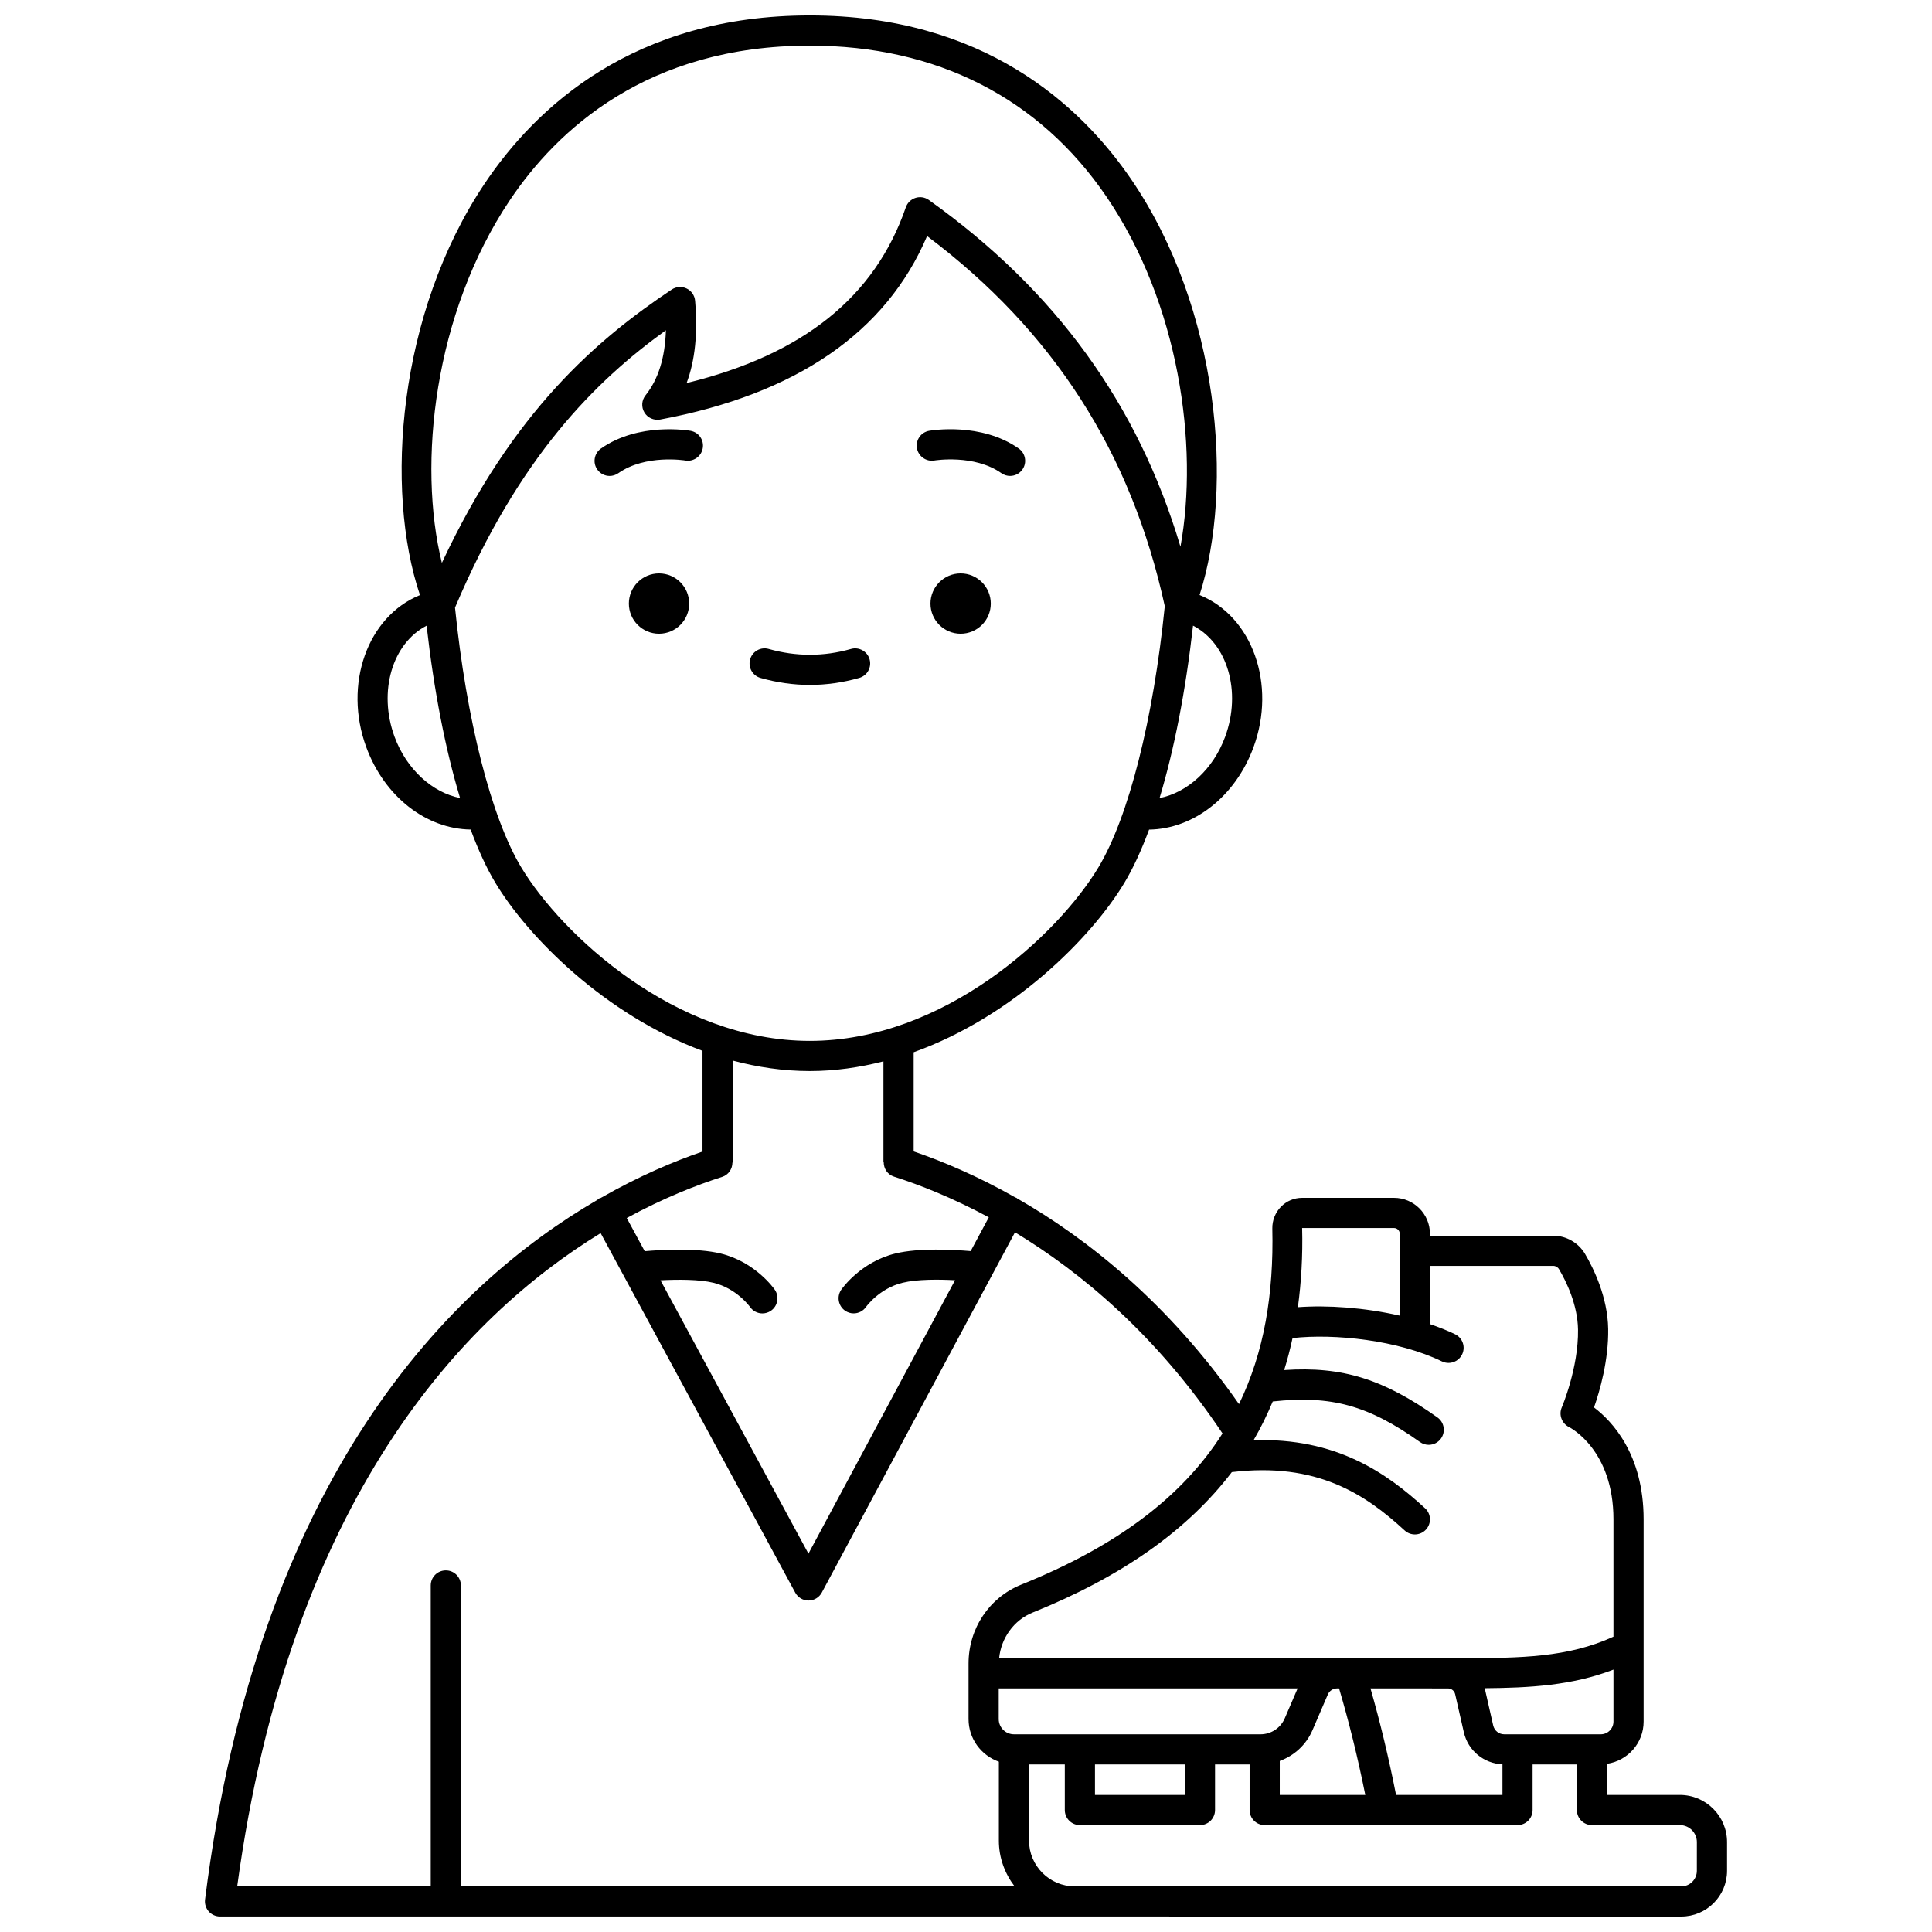 <?xml version="1.0" encoding="UTF-8"?>
<!-- Uploaded to: ICON Repo, www.svgrepo.com, Generator: ICON Repo Mixer Tools -->
<svg width="800px" height="800px" version="1.1" viewBox="144 144 512 512" xmlns="http://www.w3.org/2000/svg">
 <defs>
  <clipPath id="a">
   <path d="m198 148.09h404v503.81h-404z"/>
  </clipPath>
 </defs>
 <path d="m406.57 303.95c0 4.414-3.578 7.992-7.992 7.992s-7.992-3.578-7.992-7.992c0-4.414 3.578-7.992 7.992-7.992s7.992 3.578 7.992 7.992"/>
 <path d="m326.64 303.95c0 4.414-3.578 7.992-7.992 7.992-4.414 0-7.992-3.578-7.992-7.992 0-4.414 3.578-7.992 7.992-7.992 4.414 0 7.992 3.578 7.992 7.992"/>
 <path d="m327 258.17c-0.562-0.098-13.758-2.328-23.742 4.699-1.801 1.266-2.238 3.762-0.965 5.57 0.773 1.102 2.016 1.695 3.269 1.695 0.797 0 1.594-0.238 2.297-0.73 7.219-5.078 17.656-3.387 17.758-3.359 2.156 0.367 4.234-1.078 4.617-3.246 0.391-2.176-1.059-4.246-3.234-4.629z"/>
 <path d="m371.7 323.66c2.121-0.598 3.356-2.809 2.754-4.93-0.594-2.125-2.828-3.359-4.93-2.754-7.246 2.059-14.562 2.051-21.801 0-2.109-0.613-4.328 0.625-4.93 2.754-0.598 2.121 0.633 4.332 2.754 4.93 4.328 1.23 8.727 1.852 13.074 1.852 4.348 0 8.746-0.625 13.078-1.852z"/>
 <path d="m391.62 266.04c0.105-0.023 10.547-1.723 17.758 3.359 0.703 0.492 1.504 0.73 2.297 0.73 1.254 0 2.492-0.586 3.269-1.695 1.27-1.805 0.84-4.301-0.965-5.57-9.984-7.031-23.184-4.797-23.742-4.699-2.164 0.379-3.613 2.441-3.242 4.617 0.387 2.172 2.481 3.629 4.625 3.258z"/>
 <g clip-path="url(#a)">
  <path d="m589.18 619.68h-19.301v-8.246c5.473-0.812 9.695-5.496 9.695-11.188v-53.609c0-17.258-8.398-26.055-13.145-29.645 1.516-4.332 3.883-12.48 3.754-20.797-0.137-8.516-3.91-16.125-6.144-19.914-1.758-2.965-4.988-4.809-8.422-4.809h-32.668v-0.508c0-5.246-4.273-9.523-9.523-9.523h-24.34c-2.137 0-4.137 0.844-5.633 2.375-1.496 1.531-2.32 3.641-2.273 5.789 0.203 8.742-0.367 16.867-1.738 24.434 0 0.008-0.004 0.016-0.004 0.027-1.445 7.965-3.82 15.277-7.09 22.043-18.812-26.91-40.266-43.918-58.766-54.496-0.082-0.051-0.133-0.137-0.219-0.18-0.078-0.043-0.172-0.039-0.25-0.074-10.27-5.832-19.566-9.688-26.984-12.219v-26.285c26.348-9.461 47.137-30.387 55.852-44.91 2.324-3.879 4.512-8.633 6.535-14.09 11.777-0.164 22.855-8.719 27.676-21.836 6.117-16.625-0.297-34.691-14.297-40.336 9.199-28.602 5.219-75.926-18.066-110.09-13.539-19.852-39.297-43.504-85.207-43.504-46.613 0-72.621 24.27-86.23 44.629-22.957 34.34-26.523 81.035-17.094 108.98-13.949 5.672-20.34 23.703-14.234 40.301 4.82 13.109 15.855 21.672 27.664 21.84 2.023 5.453 4.207 10.211 6.535 14.086 8.613 14.352 29.008 34.938 54.906 44.555v26.695c-7.461 2.551-16.762 6.449-26.977 12.297-0.141 0.055-0.293 0.055-0.43 0.133-0.188 0.102-0.305 0.266-0.469 0.387-38.676 22.453-89.887 72.996-103.95 185.41-0.145 1.137 0.211 2.277 0.969 3.141 0.758 0.859 1.852 1.352 2.996 1.352h226.54l85.176 0.004h75.547c6.684 0 12.117-5.434 12.117-12.117v-7.609c0-6.891-5.609-12.496-12.5-12.496zm-20.961-16.07h-25.582c-1.406 0-2.606-0.961-2.922-2.332l-2.25-9.883c11.805-0.102 23.129-0.691 34.117-4.934v13.797c-0.004 1.844-1.512 3.352-3.363 3.352zm-134.04 7.992h23.828v8.078h-23.828zm-21.469-7.992c-2.231 0-4.039-1.809-4.039-4.039v-8.121h79.211l-3.41 7.93c-1.105 2.57-3.629 4.231-6.426 4.231zm70.441 7.059c3.812-1.387 6.992-4.262 8.66-8.129l4.078-9.477c0.422-0.984 1.387-1.613 2.445-1.613h0.535c2.644 8.934 4.973 18.395 6.949 28.23h-22.668zm30.82 9.012c-1.93-9.809-4.199-19.258-6.777-28.23l18.812 0.004h1.711c0.918 0 1.707 0.629 1.914 1.531l2.297 10.074c1.109 4.871 5.285 8.293 10.238 8.508v8.121l-28.195-0.004zm41.641-140.21c0.637 0 1.219 0.336 1.547 0.891 1.836 3.098 4.922 9.297 5.031 15.969 0.16 10.152-4.269 20.57-4.312 20.672-0.836 1.941 0.016 4.219 1.906 5.172 0.48 0.242 11.797 6.148 11.797 24.469v31.09c-12.059 5.555-24.801 5.66-39.43 5.695-2.039 0.004-4.098 0.012-6.184 0.031h-117.19c0.52-5.359 3.93-10.121 8.863-12.109 23.582-9.492 41.023-21.766 52.812-37.227 22.488-2.691 35.328 5.816 45.793 15.457 0.766 0.707 1.742 1.059 2.711 1.059 1.078 0 2.148-0.43 2.938-1.285 1.496-1.621 1.395-4.152-0.23-5.648-10.293-9.484-23.684-18.738-45.422-18.035 0.035-0.062 0.055-0.137 0.082-0.199 1.883-3.223 3.508-6.594 4.973-10.066 15.516-1.68 25.332 1.031 39.02 10.754 0.703 0.5 1.512 0.738 2.309 0.738 1.25 0 2.481-0.582 3.262-1.684 1.273-1.797 0.855-4.293-0.941-5.574-14.227-10.102-25.148-13.609-40.625-12.555 0.855-2.75 1.594-5.574 2.215-8.477 11.121-1.25 28.039 0.555 39.594 6.18 0.566 0.273 1.16 0.402 1.746 0.402 1.484 0 2.91-0.828 3.598-2.25 0.965-1.984 0.137-4.379-1.848-5.344-2.102-1.023-4.359-1.895-6.68-2.695v-15.43l32.664 0.008zm-42.188-10.031c0.844 0 1.531 0.688 1.531 1.531v21.688c-9.355-2.141-19.172-2.816-27-2.238 0.895-6.637 1.316-13.594 1.125-20.977h24.344zm-44.75-130.18c-3.184 8.66-10.051 14.809-17.379 16.238 3.856-12.75 6.914-28.359 8.871-45.699 9.078 4.664 12.938 17.426 8.508 29.461zm-189.64-142.09c12.527-18.738 36.504-41.078 79.586-41.078 33.578 0 60.75 13.832 78.586 40.004 19.273 28.281 24.508 65.988 19.629 92.785-11.254-37.793-33.148-67.973-66.684-91.887-1.023-0.73-2.34-0.938-3.535-0.551-1.203 0.383-2.148 1.312-2.562 2.5-8.191 23.754-27.23 39.043-58.098 46.574 2.25-5.992 2.988-13.203 2.254-21.801-0.117-1.41-0.977-2.648-2.25-3.262-1.273-0.617-2.777-0.508-3.953 0.281-19.66 13.145-42.016 32.059-60.906 72.438-6.481-26.32-2.082-66.062 17.934-96.004zm-30.469 142.09c-4.426-12.027-0.57-24.781 8.492-29.449 1.957 17.332 5.016 32.934 8.867 45.676-7.309-1.438-14.18-7.582-17.359-16.227zm33.547 34.57c-7.953-13.258-14.484-38.934-17.527-68.805 16.98-40.148 37.348-60.141 55.887-73.504-0.23 7.312-2.019 12.996-5.402 17.25-1.043 1.305-1.16 3.117-0.297 4.547 0.855 1.422 2.5 2.148 4.156 1.871 36.121-6.746 59.891-23.098 70.758-48.637 33.445 25.168 54.07 57.309 62.992 98.086-3.031 30.043-9.582 55.879-17.566 69.191-10.676 17.793-40.887 46.016-76.504 46.016-35.613 0-65.82-28.223-76.496-46.016zm76.496 54.008c6.715 0 13.23-0.965 19.512-2.57v26.742h0.074c0 1.695 1.023 3.273 2.727 3.816 6.691 2.129 15.402 5.543 25.121 10.773l-4.805 8.957c-4.539-0.391-13.699-0.895-19.965 0.633-9.199 2.25-14.129 9.316-14.34 9.613-1.246 1.816-0.777 4.309 1.039 5.559 0.691 0.473 1.48 0.699 2.254 0.699 1.27 0 2.527-0.609 3.301-1.738 0.031-0.047 3.477-4.863 9.641-6.371 3.93-0.961 9.641-0.906 13.926-0.676l-38.848 72.457-39.211-72.438c4.566-0.242 10.297-0.266 14.07 0.664 6.086 1.488 9.551 6.246 9.656 6.391 0.77 1.113 2.019 1.719 3.285 1.719 0.773 0 1.566-0.227 2.254-0.699 1.816-1.25 2.281-3.742 1.039-5.559-0.207-0.301-5.141-7.363-14.34-9.613-6.281-1.531-15.574-1.012-20.145-0.617l-4.758-8.789c9.738-5.305 18.488-8.738 25.277-10.898 1.695-0.543 2.727-2.117 2.727-3.809h0.055v-27.027c6.562 1.75 13.406 2.781 20.453 2.781zm-55.434 42.949 51.574 95.277c0.699 1.289 2.051 2.094 3.516 2.094h0.008c1.469-0.004 2.816-0.812 3.512-2.106l45.18-84.258c0-0.004 0.004-0.008 0.004-0.012l6.012-11.211c17.594 10.633 37.582 27.32 55 53.305-10.754 16.93-28.23 29.953-53.328 40.059-8.492 3.418-13.98 11.629-13.98 20.922v14.719c0 5.227 3.367 9.641 8.035 11.297v20.91c0 4.574 1.594 8.75 4.176 12.137h-146.74v-79.754c0-2.211-1.785-3.996-3.996-3.996-2.211 0-3.996 1.785-3.996 3.996v79.754h-51.293c14.027-103.03 60.172-151.01 96.32-173.13zm290.51 169c0 2.273-1.852 4.125-4.125 4.125h-160.72c-6.695 0-12.137-5.441-12.137-12.137v-20.172h9.48v12.074c0 2.211 1.785 3.996 3.996 3.996h31.824c2.211 0 3.996-1.785 3.996-3.996v-12.074h9.16v12.074c0 2.211 1.785 3.996 3.996 3.996h31.449c0.031 0 0.059 0.016 0.09 0.016 0.055 0 0.117-0.012 0.172-0.016h35.293c2.211 0 3.996-1.785 3.996-3.996v-12.074h11.734v12.074c0 2.211 1.785 3.996 3.996 3.996h23.297c2.484 0 4.508 2.023 4.508 4.504z"/>
 </g>
</svg>